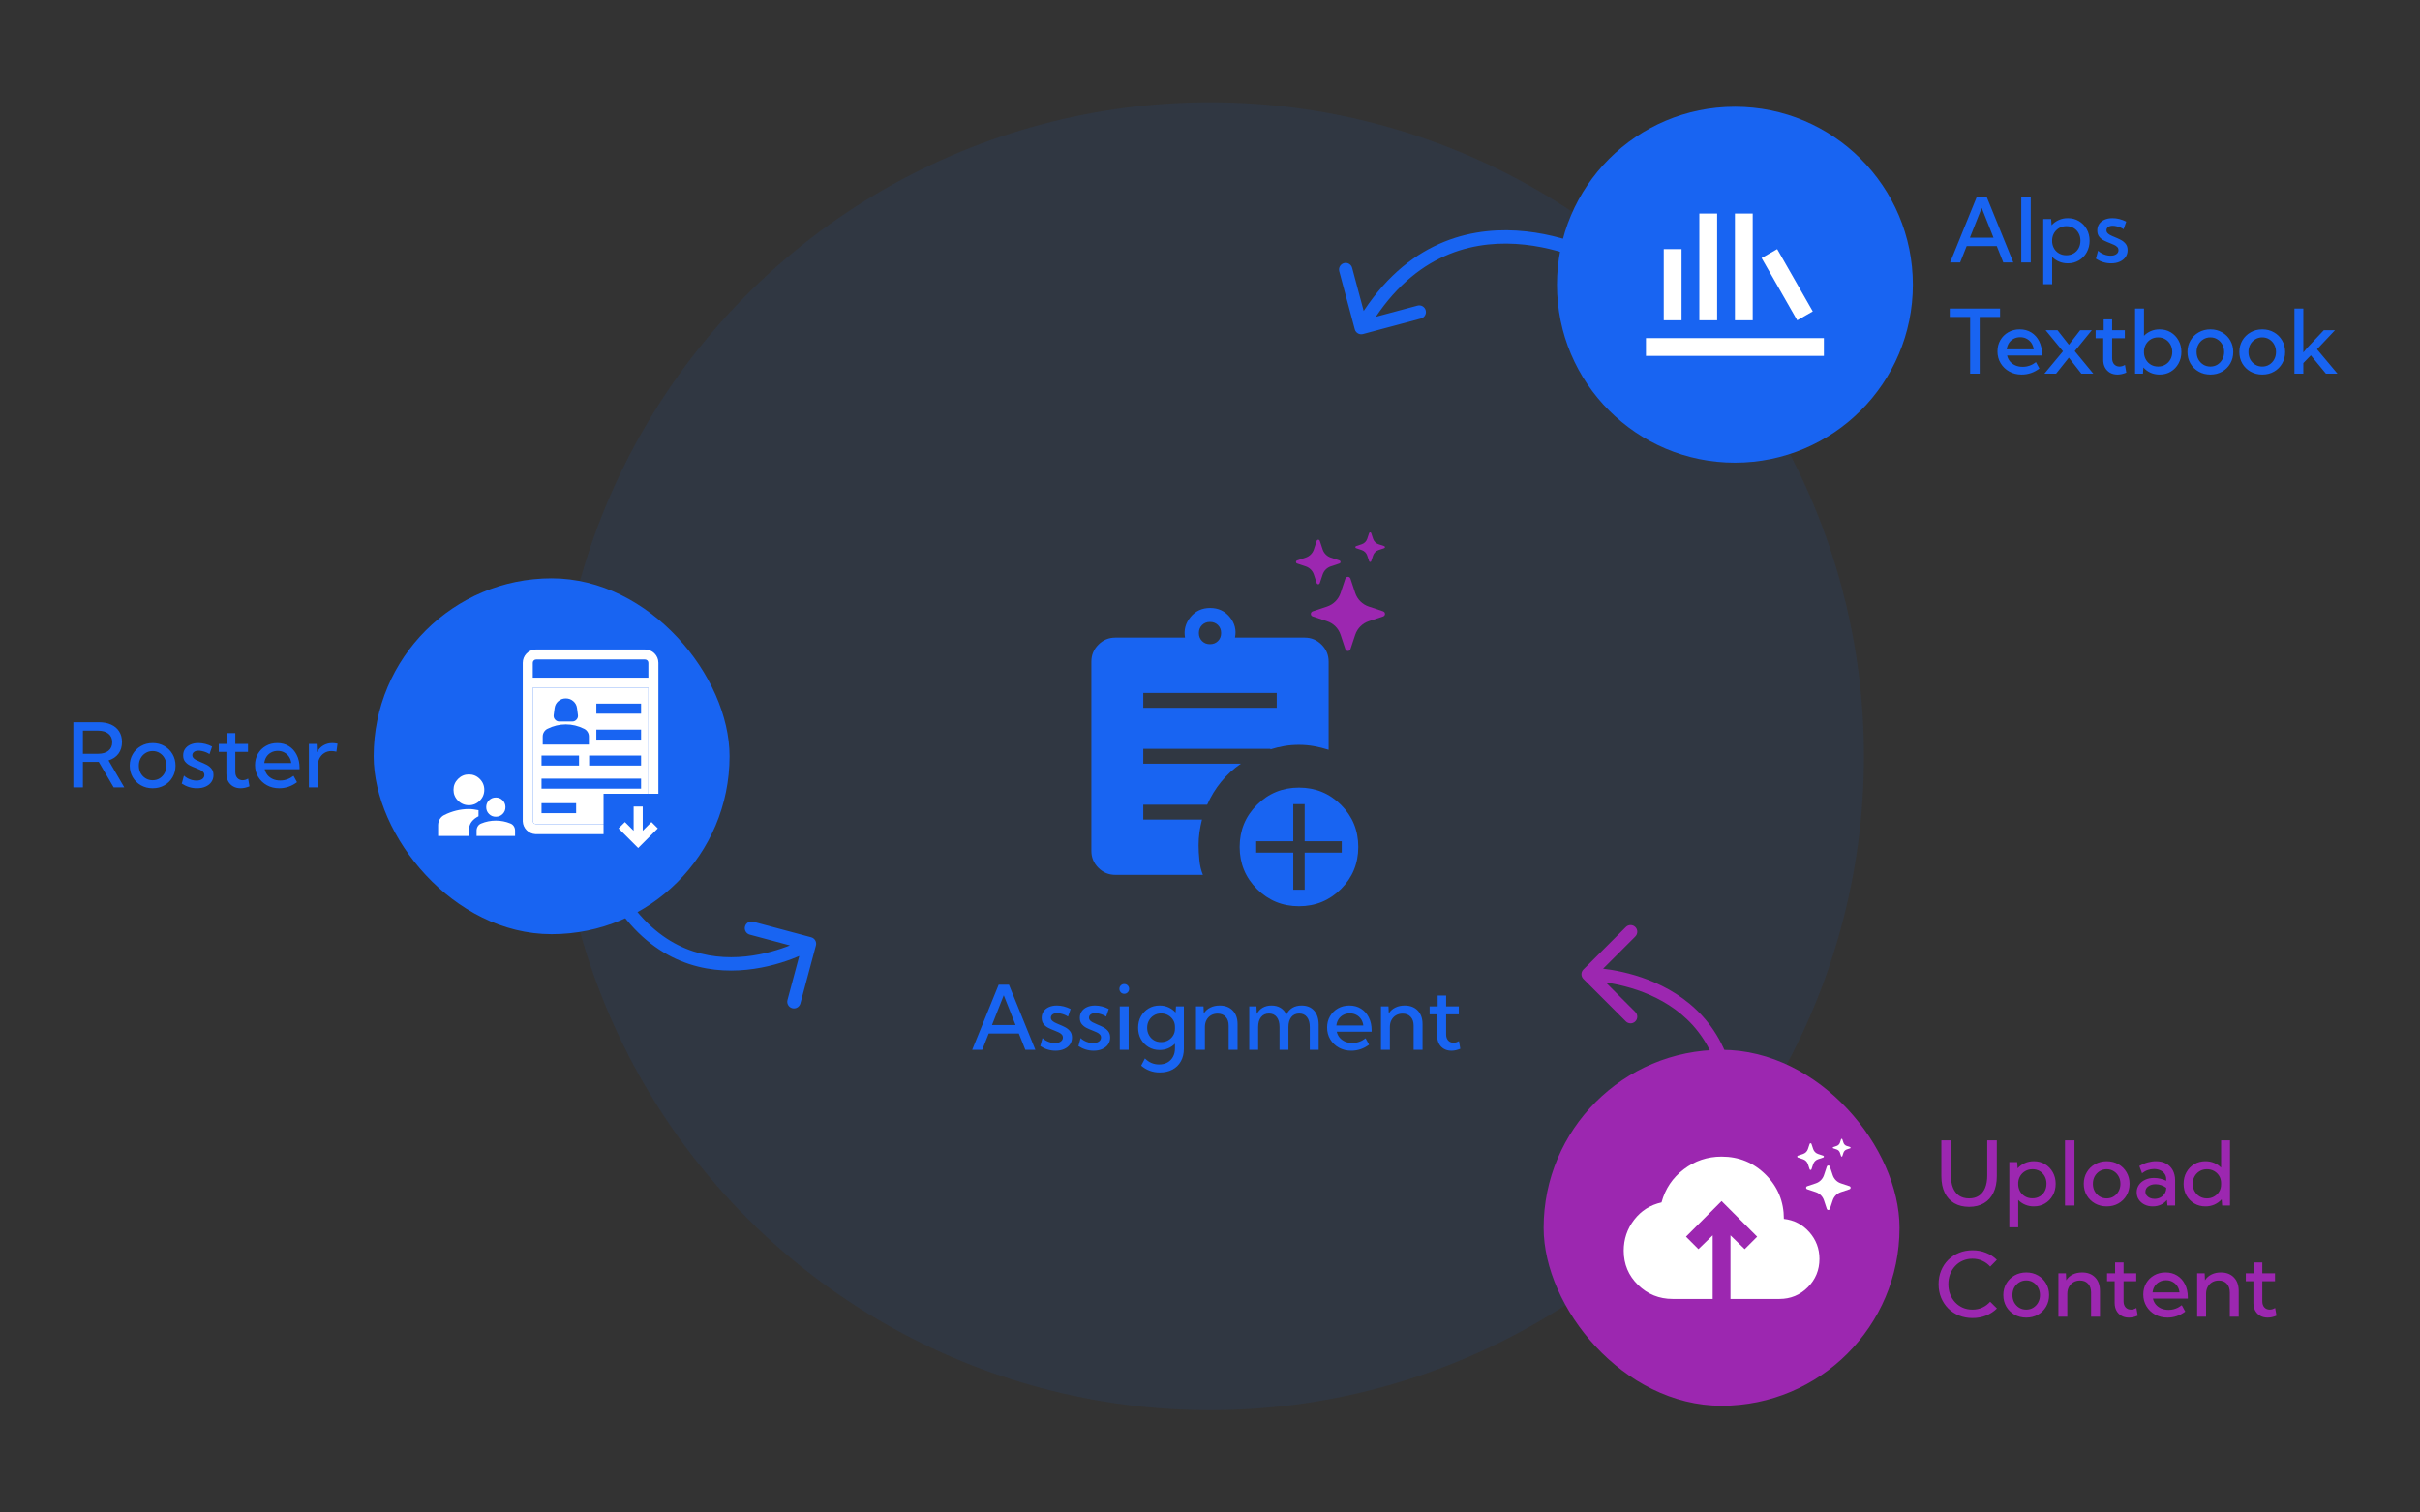 <svg width="544" height="340" viewBox="0 0 544 340" fill="none" xmlns="http://www.w3.org/2000/svg">
<rect x="0" y="0" width="544" height="340" fill="#333333" stroke="none"/>
<g clip-path="url(#clip0_1886_35014)">
<circle cx="272" cy="170" r="147" fill="#1865F2" fill-opacity="0.08"/>
<path d="M302.43 130.076C302.613 129.526 303.39 129.526 303.573 130.076L304.648 133.304C304.885 134.014 305.283 134.659 305.812 135.188C306.342 135.716 306.987 136.115 307.696 136.351L310.923 137.426C311.473 137.609 311.473 138.386 310.923 138.569L307.695 139.644C306.985 139.881 306.34 140.28 305.811 140.809C305.283 141.338 304.884 141.983 304.648 142.693L303.573 145.919C303.534 146.04 303.457 146.145 303.354 146.219C303.252 146.293 303.128 146.333 303.001 146.333C302.875 146.333 302.751 146.293 302.648 146.219C302.546 146.145 302.469 146.04 302.43 145.919L301.355 142.691C301.118 141.981 300.72 141.337 300.191 140.808C299.662 140.279 299.018 139.881 298.308 139.644L295.08 138.569C294.959 138.53 294.854 138.453 294.78 138.351C294.706 138.248 294.666 138.124 294.666 137.998C294.666 137.871 294.706 137.747 294.78 137.645C294.854 137.542 294.959 137.465 295.08 137.426L298.308 136.351C299.018 136.114 299.662 135.716 300.191 135.187C300.72 134.658 301.118 134.014 301.355 133.304L302.43 130.076ZM295.991 121.578C296.015 121.505 296.061 121.443 296.123 121.398C296.185 121.353 296.259 121.33 296.335 121.33C296.411 121.33 296.485 121.353 296.546 121.398C296.608 121.443 296.654 121.505 296.678 121.578L297.323 123.514C297.611 124.378 298.288 125.054 299.151 125.343L301.088 125.988C301.16 126.011 301.223 126.057 301.268 126.119C301.312 126.181 301.336 126.255 301.336 126.331C301.336 126.407 301.312 126.481 301.268 126.543C301.223 126.604 301.16 126.65 301.088 126.674L299.151 127.319C298.726 127.461 298.339 127.7 298.021 128.017C297.704 128.335 297.465 128.722 297.323 129.148L296.678 131.084C296.654 131.156 296.608 131.219 296.546 131.264C296.485 131.308 296.411 131.332 296.335 131.332C296.259 131.332 296.185 131.308 296.123 131.264C296.061 131.219 296.015 131.156 295.991 131.084L295.346 129.148C295.205 128.722 294.965 128.335 294.648 128.017C294.331 127.7 293.944 127.461 293.518 127.319L291.581 126.674C291.509 126.65 291.446 126.604 291.402 126.543C291.357 126.481 291.333 126.407 291.333 126.331C291.333 126.255 291.357 126.181 291.402 126.119C291.446 126.057 291.509 126.011 291.581 125.988L293.518 125.343C293.944 125.201 294.331 124.962 294.648 124.644C294.965 124.327 295.205 123.94 295.346 123.514L295.991 121.578ZM307.773 119.829C307.79 119.782 307.82 119.741 307.861 119.711C307.902 119.682 307.951 119.667 308.001 119.667C308.052 119.667 308.101 119.682 308.142 119.711C308.182 119.741 308.213 119.782 308.23 119.829L308.66 121.119C308.851 121.696 309.303 122.148 309.88 122.339L311.17 122.769C311.217 122.786 311.258 122.816 311.287 122.857C311.317 122.898 311.332 122.947 311.332 122.998C311.332 123.048 311.317 123.097 311.287 123.138C311.258 123.179 311.217 123.209 311.17 123.226L309.88 123.656C309.596 123.75 309.337 123.91 309.126 124.122C308.914 124.333 308.754 124.592 308.66 124.876L308.23 126.166C308.213 126.213 308.182 126.254 308.142 126.284C308.101 126.313 308.052 126.328 308.001 126.328C307.951 126.328 307.902 126.313 307.861 126.284C307.82 126.254 307.79 126.213 307.773 126.166L307.343 124.876C307.249 124.592 307.089 124.333 306.877 124.122C306.666 123.91 306.407 123.75 306.123 123.656L304.835 123.226C304.787 123.209 304.746 123.179 304.717 123.138C304.688 123.097 304.672 123.048 304.672 122.998C304.672 122.947 304.688 122.898 304.717 122.857C304.746 122.816 304.787 122.786 304.835 122.769L306.125 122.339C306.701 122.148 307.153 121.696 307.345 121.119L307.773 119.831V119.829Z" fill="#9C27B0"/>
<mask id="mask0_1886_35014" style="mask-type:alpha" maskUnits="userSpaceOnUse" x="232" y="130" width="80" height="80">
<rect x="232" y="130" width="80" height="80" fill="#D9D9D9"/>
</mask>
<g mask="url(#mask0_1886_35014)">
<path d="M272 144.808C272.722 144.808 273.32 144.571 273.792 144.099C274.264 143.627 274.5 143.03 274.5 142.308C274.5 141.585 274.264 140.988 273.792 140.516C273.32 140.044 272.722 139.808 272 139.808C271.278 139.808 270.681 140.044 270.208 140.516C269.736 140.988 269.5 141.585 269.5 142.308C269.5 143.03 269.736 143.627 270.208 144.099C270.681 144.571 271.278 144.808 272 144.808ZM292 203.718C288.286 203.718 285.136 202.424 282.548 199.837C279.961 197.249 278.667 194.098 278.667 190.385C278.667 186.671 279.961 183.52 282.548 180.933C285.136 178.345 288.286 177.052 292 177.052C295.714 177.052 298.865 178.345 301.452 180.933C304.04 183.52 305.333 186.671 305.333 190.385C305.333 194.098 304.04 197.249 301.452 199.837C298.865 202.424 295.714 203.718 292 203.718ZM290.718 200H293.282V191.667H301.615V189.103H293.282V180.769H290.718V189.103H282.385V191.667H290.718V200ZM257 159.103H287V155.769H257V159.103ZM270.404 196.667H250.718C249.237 196.667 247.97 196.139 246.915 195.085C245.861 194.031 245.333 192.763 245.333 191.282V148.718C245.333 147.237 245.861 145.969 246.915 144.915C247.97 143.861 249.237 143.333 250.718 143.333H266.385C266.081 141.632 266.488 140.096 267.606 138.724C268.723 137.353 270.198 136.667 272.032 136.667C273.865 136.667 275.341 137.353 276.458 138.724C277.576 140.096 277.962 141.632 277.615 143.333H293.282C294.763 143.333 296.031 143.861 297.085 144.915C298.14 145.969 298.667 147.237 298.667 148.718V168.552C297.568 168.201 296.467 167.928 295.363 167.731C294.258 167.534 293.137 167.436 292 167.436C290.876 167.436 289.783 167.524 288.721 167.702C287.659 167.879 286.616 168.131 285.59 168.455V168.333H257V171.667H278.955C277.271 172.825 275.792 174.184 274.516 175.743C273.24 177.303 272.19 179.021 271.365 180.898H257V184.231H270.198C269.96 185.171 269.773 186.118 269.638 187.073C269.503 188.029 269.436 189.004 269.436 190C269.436 191.021 269.496 192.142 269.615 193.363C269.735 194.583 269.998 195.684 270.404 196.667Z" fill="#1864F2"/>
</g>
<path d="M220.795 236H218.539L224.496 221.352H226.801L232.748 236H230.492L229.027 232.318H222.26L220.795 236ZM222.992 230.424H228.295L225.639 223.734L222.992 230.424ZM233.852 235.15L234.34 233.354C234.561 233.575 234.825 233.77 235.131 233.939C235.443 234.109 235.772 234.242 236.117 234.34C236.469 234.431 236.814 234.477 237.152 234.477C237.686 234.477 238.116 234.363 238.441 234.135C238.767 233.907 238.93 233.604 238.93 233.227C238.93 232.947 238.839 232.715 238.656 232.533C238.48 232.344 238.243 232.182 237.943 232.045C237.65 231.908 237.335 231.775 236.996 231.645C236.56 231.482 236.124 231.293 235.688 231.078C235.258 230.863 234.896 230.577 234.604 230.219C234.311 229.861 234.164 229.389 234.164 228.803C234.164 228.243 234.307 227.758 234.594 227.348C234.88 226.931 235.281 226.609 235.795 226.381C236.309 226.153 236.902 226.039 237.572 226.039C238.614 226.039 239.646 226.299 240.668 226.82L240.082 228.529C239.874 228.38 239.626 228.246 239.34 228.129C239.053 228.012 238.76 227.921 238.461 227.855C238.161 227.784 237.885 227.748 237.631 227.748C237.208 227.748 236.866 227.842 236.605 228.031C236.352 228.22 236.225 228.474 236.225 228.793C236.225 228.988 236.286 229.167 236.41 229.33C236.534 229.486 236.729 229.643 236.996 229.799C237.27 229.949 237.637 230.118 238.1 230.307C238.542 230.482 238.985 230.684 239.428 230.912C239.87 231.14 240.238 231.436 240.531 231.801C240.831 232.165 240.98 232.644 240.98 233.236C240.98 233.822 240.824 234.34 240.512 234.789C240.199 235.232 239.763 235.577 239.203 235.824C238.65 236.072 238.005 236.195 237.27 236.195C236.052 236.195 234.913 235.847 233.852 235.15ZM242.426 235.15L242.914 233.354C243.135 233.575 243.399 233.77 243.705 233.939C244.018 234.109 244.346 234.242 244.691 234.34C245.043 234.431 245.388 234.477 245.727 234.477C246.26 234.477 246.69 234.363 247.016 234.135C247.341 233.907 247.504 233.604 247.504 233.227C247.504 232.947 247.413 232.715 247.23 232.533C247.055 232.344 246.817 232.182 246.518 232.045C246.225 231.908 245.909 231.775 245.57 231.645C245.134 231.482 244.698 231.293 244.262 231.078C243.832 230.863 243.471 230.577 243.178 230.219C242.885 229.861 242.738 229.389 242.738 228.803C242.738 228.243 242.882 227.758 243.168 227.348C243.454 226.931 243.855 226.609 244.369 226.381C244.883 226.153 245.476 226.039 246.146 226.039C247.188 226.039 248.22 226.299 249.242 226.82L248.656 228.529C248.448 228.38 248.201 228.246 247.914 228.129C247.628 228.012 247.335 227.921 247.035 227.855C246.736 227.784 246.459 227.748 246.205 227.748C245.782 227.748 245.44 227.842 245.18 228.031C244.926 228.22 244.799 228.474 244.799 228.793C244.799 228.988 244.861 229.167 244.984 229.33C245.108 229.486 245.303 229.643 245.57 229.799C245.844 229.949 246.212 230.118 246.674 230.307C247.117 230.482 247.559 230.684 248.002 230.912C248.445 231.14 248.812 231.436 249.105 231.801C249.405 232.165 249.555 232.644 249.555 233.236C249.555 233.822 249.398 234.34 249.086 234.789C248.773 235.232 248.337 235.577 247.777 235.824C247.224 236.072 246.579 236.195 245.844 236.195C244.626 236.195 243.487 235.847 242.426 235.15ZM252.719 223.402C252.413 223.402 252.156 223.295 251.947 223.08C251.739 222.865 251.635 222.605 251.635 222.299C251.635 221.993 251.739 221.736 251.947 221.527C252.156 221.312 252.413 221.205 252.719 221.205C253.031 221.205 253.292 221.312 253.5 221.527C253.715 221.736 253.822 221.993 253.822 222.299C253.822 222.605 253.715 222.865 253.5 223.08C253.292 223.295 253.031 223.402 252.719 223.402ZM253.715 236H251.713V226.234H253.715V236ZM260.668 236.039C259.75 236.039 258.926 235.821 258.197 235.385C257.468 234.949 256.892 234.353 256.469 233.598C256.052 232.842 255.844 231.99 255.844 231.039C255.844 230.082 256.052 229.229 256.469 228.48C256.892 227.725 257.468 227.13 258.197 226.693C258.926 226.257 259.753 226.039 260.678 226.039C261.407 226.039 262.077 226.179 262.689 226.459C263.308 226.739 263.832 227.123 264.262 227.611L264.359 226.234H266.127V235.736C266.127 236.83 265.902 237.774 265.453 238.568C265.01 239.369 264.382 239.988 263.568 240.424C262.755 240.86 261.791 241.078 260.678 241.078C259.109 241.078 257.725 240.567 256.527 239.545L257.377 237.924C258.256 238.829 259.317 239.281 260.561 239.281C261.283 239.281 261.908 239.132 262.436 238.832C262.969 238.533 263.383 238.113 263.676 237.572C263.975 237.038 264.125 236.407 264.125 235.678V234.613C263.695 235.056 263.184 235.404 262.592 235.658C261.999 235.912 261.358 236.039 260.668 236.039ZM261 234.262C261.573 234.262 262.094 234.132 262.562 233.871C263.038 233.611 263.415 233.256 263.695 232.807C263.982 232.351 264.125 231.833 264.125 231.254V230.814C264.125 230.235 263.982 229.721 263.695 229.271C263.415 228.822 263.038 228.467 262.562 228.207C262.094 227.947 261.573 227.816 261 227.816C260.401 227.816 259.867 227.96 259.398 228.246C258.93 228.526 258.559 228.91 258.285 229.398C258.012 229.88 257.875 230.427 257.875 231.039C257.875 231.651 258.012 232.201 258.285 232.689C258.559 233.178 258.93 233.562 259.398 233.842C259.867 234.122 260.401 234.262 261 234.262ZM278.197 236H276.195V230.551C276.195 229.717 275.971 229.06 275.521 228.578C275.079 228.096 274.473 227.855 273.705 227.855C273.158 227.855 272.67 227.979 272.24 228.227C271.811 228.474 271.472 228.826 271.225 229.281C270.977 229.73 270.854 230.255 270.854 230.854V236H268.852V226.234H270.541L270.609 227.807C270.967 227.234 271.456 226.798 272.074 226.498C272.693 226.192 273.393 226.039 274.174 226.039C275.411 226.039 276.391 226.413 277.113 227.162C277.836 227.911 278.197 228.926 278.197 230.209V236ZM296.43 236H294.428V230.893C294.428 229.923 294.219 229.171 293.803 228.637C293.393 228.103 292.813 227.836 292.064 227.836C291.303 227.836 290.707 228.106 290.277 228.646C289.848 229.187 289.633 229.936 289.633 230.893V236H287.631V230.893C287.631 229.923 287.423 229.171 287.006 228.637C286.589 228.103 286.007 227.836 285.258 227.836C284.496 227.836 283.9 228.106 283.471 228.646C283.041 229.187 282.826 229.936 282.826 230.893V236H280.824V226.234H282.445L282.523 227.934C282.849 227.315 283.288 226.846 283.842 226.527C284.402 226.202 285.059 226.039 285.814 226.039C286.615 226.039 287.302 226.215 287.875 226.566C288.448 226.918 288.881 227.423 289.174 228.08C289.499 227.41 289.949 226.902 290.521 226.557C291.101 226.212 291.788 226.039 292.582 226.039C293.793 226.039 294.737 226.423 295.414 227.191C296.091 227.96 296.43 229.031 296.43 230.404V236ZM307.758 234.838C306.547 235.743 305.215 236.195 303.764 236.195C302.729 236.195 301.801 235.967 300.98 235.512C300.16 235.056 299.512 234.434 299.037 233.646C298.562 232.859 298.324 231.97 298.324 230.98C298.324 230.036 298.542 229.193 298.979 228.451C299.415 227.702 300.01 227.113 300.766 226.684C301.521 226.254 302.377 226.039 303.334 226.039C304.324 226.039 305.193 226.273 305.941 226.742C306.697 227.211 307.283 227.865 307.699 228.705C308.122 229.538 308.334 230.505 308.334 231.605V231.918H300.492C300.609 232.426 300.827 232.872 301.146 233.256C301.472 233.633 301.876 233.93 302.357 234.145C302.846 234.353 303.393 234.457 303.998 234.457C305.079 234.457 306.072 234.105 306.977 233.402L307.758 234.838ZM300.404 230.531H306.469C306.404 229.984 306.234 229.509 305.961 229.105C305.688 228.695 305.333 228.376 304.896 228.148C304.467 227.914 303.982 227.797 303.441 227.797C302.895 227.797 302.403 227.914 301.967 228.148C301.531 228.376 301.176 228.695 300.902 229.105C300.635 229.516 300.469 229.991 300.404 230.531ZM319.779 236H317.777V230.551C317.777 229.717 317.553 229.06 317.104 228.578C316.661 228.096 316.055 227.855 315.287 227.855C314.74 227.855 314.252 227.979 313.822 228.227C313.393 228.474 313.054 228.826 312.807 229.281C312.559 229.73 312.436 230.255 312.436 230.854V236H310.434V226.234H312.123L312.191 227.807C312.549 227.234 313.038 226.798 313.656 226.498C314.275 226.192 314.975 226.039 315.756 226.039C316.993 226.039 317.973 226.413 318.695 227.162C319.418 227.911 319.779 228.926 319.779 230.209V236ZM328.266 235.756C327.582 236.049 326.921 236.195 326.283 236.195C325.645 236.195 325.085 236.059 324.604 235.785C324.128 235.512 323.754 235.128 323.48 234.633C323.214 234.132 323.08 233.555 323.08 232.904V228.021H321.371V226.234H323.178V223.793H325.082V226.234H327.934V228.021H325.082V232.533C325.082 233.106 325.235 233.562 325.541 233.9C325.854 234.232 326.254 234.398 326.742 234.398C327.152 234.398 327.559 234.275 327.963 234.027L328.266 235.756Z" fill="#1864F2"/>
<path d="M183.412 212.534C183.626 211.734 183.151 210.911 182.351 210.697L169.311 207.203C168.511 206.988 167.688 207.463 167.474 208.264C167.26 209.064 167.734 209.886 168.535 210.101L180.126 213.206L177.02 224.798C176.805 225.598 177.28 226.42 178.081 226.635C178.881 226.849 179.703 226.374 179.918 225.574L183.412 212.534ZM138 200L136.701 200.75C140.892 208.01 145.876 212.507 151.05 215.112C156.215 217.712 161.475 218.377 166.156 218.125C170.83 217.874 174.955 216.708 177.901 215.612C179.378 215.063 180.568 214.528 181.394 214.128C181.808 213.928 182.13 213.761 182.353 213.642C182.465 213.583 182.551 213.536 182.611 213.502C182.642 213.485 182.665 213.472 182.682 213.462C182.691 213.458 182.697 213.454 182.703 213.451C182.705 213.449 182.707 213.448 182.709 213.447C182.71 213.447 182.711 213.446 182.711 213.446C182.712 213.445 182.713 213.445 181.963 212.146C181.213 210.847 181.213 210.846 181.214 210.846C181.214 210.846 181.214 210.846 181.214 210.846C181.214 210.846 181.214 210.846 181.213 210.847C181.211 210.848 181.208 210.849 181.203 210.852C181.193 210.858 181.177 210.867 181.154 210.88C181.109 210.905 181.038 210.944 180.942 210.995C180.751 211.097 180.463 211.246 180.086 211.428C179.333 211.793 178.231 212.289 176.856 212.8C174.099 213.825 170.28 214.899 165.995 215.13C161.716 215.36 157 214.748 152.399 212.432C147.807 210.12 143.233 206.063 139.299 199.25L138 200Z" fill="#1864F2"/>
<path d="M306.388 75.09C305.588 75.304 304.765 74.829 304.551 74.029L301.057 60.989C300.843 60.189 301.317 59.367 302.118 59.152C302.918 58.938 303.74 59.413 303.955 60.213L307.061 71.804L318.652 68.698C319.452 68.484 320.274 68.959 320.489 69.759C320.703 70.559 320.228 71.381 319.428 71.596L306.388 75.09ZM306 73.641L304.701 72.891C309.832 64.004 315.956 58.536 322.31 55.395C328.654 52.258 335.132 51.486 340.91 51.833C346.683 52.179 351.789 53.643 355.442 55.012C357.272 55.697 358.747 56.362 359.769 56.859C360.28 57.108 360.679 57.314 360.953 57.461C361.091 57.534 361.197 57.592 361.27 57.633C361.307 57.653 361.335 57.669 361.355 57.681C361.366 57.686 361.374 57.691 361.38 57.694C361.383 57.696 361.385 57.697 361.387 57.699C361.388 57.699 361.389 57.7 361.389 57.7C361.39 57.7 361.391 57.701 360.641 59C359.891 60.299 359.891 60.299 359.892 60.3C359.892 60.3 359.892 60.3 359.892 60.3C359.892 60.3 359.891 60.299 359.89 60.298C359.887 60.297 359.883 60.294 359.876 60.291C359.863 60.283 359.841 60.271 359.812 60.255C359.753 60.222 359.662 60.172 359.541 60.107C359.298 59.977 358.933 59.788 358.458 59.557C357.508 59.096 356.12 58.469 354.39 57.821C350.923 56.522 346.119 55.151 340.731 54.827C335.349 54.504 329.416 55.228 323.64 58.084C317.874 60.935 312.168 65.958 307.299 74.391L306 73.641Z" fill="#1864F2"/>
<rect x="84" y="130" width="80" height="80" rx="40" fill="#1864F2"/>
<path fill-rule="evenodd" clip-rule="evenodd" d="M132.433 187.514H120.513L120.359 187.51C118.825 187.432 117.595 186.202 117.518 184.668L117.513 184.514V149C117.513 147.395 118.774 146.084 120.359 146.004L120.513 146H145C146.657 146 148 147.343 148 149V184.514L147.996 184.668C147.918 186.202 146.688 187.432 145.154 187.51L145 187.514H136.649H132.433ZM120.513 185.264H132.433H136.649H145C145.414 185.264 145.75 184.928 145.75 184.514V154.584H119.763V184.514C119.764 184.928 120.099 185.264 120.513 185.264ZM145.75 149C145.75 148.586 145.414 148.25 145 148.25H120.513C120.099 148.25 119.763 148.586 119.763 149V152.334H145.75V149Z" fill="white"/>
<path fill-rule="evenodd" clip-rule="evenodd" d="M132.433 185.264H120.513C120.099 185.264 119.764 184.928 119.763 184.514V154.584H145.75V184.514C145.75 184.928 145.414 185.264 145 185.264H136.649H132.433ZM129.513 180.551V182.801H121.73V180.551H129.513ZM144.108 175.037V177.287H121.73V175.037H144.108ZM130.162 169.848V172.098H121.73V169.848H130.162ZM144.108 169.848V172.098H132.433V169.848H144.108ZM144.108 164.01V166.26H134.054V164.01H144.108ZM144.108 158.172V160.422H134.054V158.172H144.108ZM124.773 161.751C125.032 162.043 125.357 162.189 125.746 162.189H128.632C129.022 162.189 129.346 162.043 129.605 161.751C129.865 161.459 129.968 161.119 129.914 160.73L129.703 159.141C129.616 158.524 129.335 158.014 128.859 157.608C128.384 157.203 127.827 157 127.189 157C126.551 157 125.995 157.203 125.519 157.608C125.043 158.014 124.762 158.524 124.676 159.141L124.465 160.73C124.411 161.119 124.514 161.459 124.773 161.751ZM122 165.562V167.378H132.378V165.562C132.378 165.195 132.284 164.857 132.095 164.549C131.905 164.241 131.654 164.005 131.341 163.843C130.67 163.508 129.989 163.257 129.297 163.089C128.605 162.922 127.903 162.838 127.189 162.838C126.476 162.838 125.773 162.922 125.081 163.089C124.389 163.257 123.708 163.508 123.038 163.843C122.724 164.005 122.473 164.241 122.284 164.549C122.095 164.857 122 165.195 122 165.562Z" fill="white"/>
<rect width="15.568" height="15.568" transform="translate(135.676 178.432)" fill="#1864F2"/>
<mask id="mask1_1886_35014" style="mask-type:alpha" maskUnits="userSpaceOnUse" x="135" y="178" width="17" height="16">
<path d="M135.676 178.432H151.243V194H135.676V178.432Z" fill="#D9D9D9"/>
</mask>
<g mask="url(#mask1_1886_35014)">
<path d="M143.46 190.627L139.049 186.216L140.476 184.789L142.438 186.751V181.303H144.481V186.751L146.443 184.789L147.87 186.216L143.46 190.627Z" fill="white"/>
</g>
<mask id="mask2_1886_35014" style="mask-type:alpha" maskUnits="userSpaceOnUse" x="96" y="170" width="22" height="22">
<rect x="96.757" y="170.628" width="20.757" height="20.757" fill="#D9D9D9"/>
</mask>
<g mask="url(#mask2_1886_35014)">
<path d="M98.487 187.926V185.504C98.487 185.014 98.609 184.564 98.854 184.153C99.099 183.742 99.438 183.428 99.87 183.212C100.735 182.78 101.632 182.448 102.562 182.218C103.492 181.987 104.44 181.872 105.405 181.872C105.766 181.872 106.126 181.897 106.487 181.947C106.847 181.998 107.207 182.059 107.568 182.131V183.493C106.919 183.81 106.396 184.228 106 184.747C105.604 185.266 105.405 185.944 105.405 186.78V187.926H98.487ZM107.135 187.926V186.715C107.135 186.369 107.225 186.048 107.405 185.753C107.586 185.457 107.841 185.245 108.173 185.115C108.692 184.899 109.229 184.736 109.784 184.628C110.339 184.52 110.897 184.466 111.459 184.466C112.022 184.466 112.58 184.52 113.135 184.628C113.69 184.736 114.227 184.899 114.746 185.115C115.077 185.245 115.333 185.457 115.514 185.753C115.694 186.048 115.784 186.369 115.784 186.715V187.926H107.135ZM111.459 183.601C110.854 183.601 110.342 183.392 109.924 182.974C109.506 182.556 109.297 182.045 109.297 181.439C109.297 180.834 109.506 180.322 109.924 179.904C110.342 179.486 110.854 179.277 111.459 179.277C112.065 179.277 112.577 179.486 112.995 179.904C113.413 180.322 113.622 180.834 113.622 181.439C113.622 182.045 113.413 182.556 112.995 182.974C112.577 183.392 112.065 183.601 111.459 183.601ZM105.405 181.007C104.454 181.007 103.64 180.668 102.962 179.991C102.285 179.313 101.946 178.499 101.946 177.547C101.946 176.596 102.285 175.782 102.962 175.104C103.64 174.427 104.454 174.088 105.405 174.088C106.357 174.088 107.171 174.427 107.849 175.104C108.526 175.782 108.865 176.596 108.865 177.547C108.865 178.499 108.526 179.313 107.849 179.991C107.171 180.668 106.357 181.007 105.405 181.007Z" fill="white"/>
</g>
<path d="M350 64C350 41.909 367.909 24 390 24C412.091 24 430 41.909 430 64C430 86.091 412.091 104 390 104C367.909 104 350 86.091 350 64Z" fill="#1864F2"/>
<mask id="mask3_1886_35014" style="mask-type:alpha" maskUnits="userSpaceOnUse" x="366" y="40" width="48" height="48">
<rect x="366" y="40" width="48" height="48" fill="#D9D9D9"/>
</mask>
<g mask="url(#mask3_1886_35014)">
<path d="M370 80V76H410V80H370ZM374 72V56H378V72H374ZM382 72V48H386V72H382ZM390 72V48H394V72H390ZM404 72L396 58L399.5 56L407.5 70L404 72Z" fill="white"/>
</g>
<path d="M27.943 177H25.551L22.201 171.268H18.637V177H16.488V162.352H22.172C23.266 162.352 24.203 162.531 24.984 162.889C25.766 163.247 26.368 163.758 26.791 164.422C27.214 165.086 27.426 165.88 27.426 166.805C27.426 167.84 27.162 168.712 26.635 169.422C26.107 170.132 25.362 170.636 24.398 170.936L27.943 177ZM18.637 169.451H22.025C23.028 169.451 23.812 169.223 24.379 168.768C24.945 168.305 25.229 167.664 25.229 166.844C25.229 166.03 24.945 165.395 24.379 164.939C23.819 164.477 23.035 164.246 22.025 164.246H18.637V169.451ZM34.32 177.195C33.344 177.195 32.465 176.974 31.684 176.531C30.902 176.089 30.287 175.486 29.838 174.725C29.389 173.956 29.164 173.087 29.164 172.117C29.164 171.154 29.389 170.291 29.838 169.529C30.287 168.761 30.902 168.156 31.684 167.713C32.465 167.264 33.344 167.039 34.32 167.039C35.303 167.039 36.182 167.264 36.957 167.713C37.732 168.156 38.34 168.761 38.783 169.529C39.232 170.291 39.457 171.154 39.457 172.117C39.457 173.087 39.232 173.956 38.783 174.725C38.34 175.486 37.732 176.089 36.957 176.531C36.182 176.974 35.303 177.195 34.32 177.195ZM34.31 175.398C34.903 175.398 35.43 175.255 35.893 174.969C36.361 174.676 36.729 174.285 36.996 173.797C37.27 173.302 37.406 172.742 37.406 172.117C37.406 171.492 37.27 170.936 36.996 170.447C36.729 169.952 36.361 169.562 35.893 169.275C35.43 168.982 34.903 168.836 34.31 168.836C33.725 168.836 33.197 168.982 32.728 169.275C32.26 169.562 31.889 169.952 31.615 170.447C31.348 170.936 31.215 171.492 31.215 172.117C31.215 172.742 31.348 173.302 31.615 173.797C31.889 174.285 32.26 174.676 32.728 174.969C33.197 175.255 33.725 175.398 34.31 175.398ZM40.863 176.15L41.352 174.354C41.573 174.575 41.837 174.77 42.143 174.939C42.455 175.109 42.784 175.242 43.129 175.34C43.48 175.431 43.825 175.477 44.164 175.477C44.698 175.477 45.128 175.363 45.453 175.135C45.779 174.907 45.941 174.604 45.941 174.227C45.941 173.947 45.85 173.715 45.668 173.533C45.492 173.344 45.255 173.182 44.955 173.045C44.662 172.908 44.346 172.775 44.008 172.645C43.572 172.482 43.135 172.293 42.699 172.078C42.27 171.863 41.908 171.577 41.615 171.219C41.322 170.861 41.176 170.389 41.176 169.803C41.176 169.243 41.319 168.758 41.605 168.348C41.892 167.931 42.292 167.609 42.807 167.381C43.321 167.153 43.913 167.039 44.584 167.039C45.626 167.039 46.658 167.299 47.68 167.82L47.094 169.529C46.885 169.38 46.638 169.246 46.352 169.129C46.065 169.012 45.772 168.921 45.473 168.855C45.173 168.784 44.897 168.748 44.643 168.748C44.219 168.748 43.878 168.842 43.617 169.031C43.363 169.22 43.236 169.474 43.236 169.793C43.236 169.988 43.298 170.167 43.422 170.33C43.546 170.486 43.741 170.643 44.008 170.799C44.281 170.949 44.649 171.118 45.111 171.307C45.554 171.482 45.997 171.684 46.44 171.912C46.882 172.14 47.25 172.436 47.543 172.801C47.842 173.165 47.992 173.644 47.992 174.236C47.992 174.822 47.836 175.34 47.523 175.789C47.211 176.232 46.775 176.577 46.215 176.824C45.661 177.072 45.017 177.195 44.281 177.195C43.064 177.195 41.925 176.847 40.863 176.15ZM56.078 176.756C55.395 177.049 54.734 177.195 54.096 177.195C53.458 177.195 52.898 177.059 52.416 176.785C51.941 176.512 51.566 176.128 51.293 175.633C51.026 175.132 50.893 174.555 50.893 173.904V169.021H49.184V167.234H50.99V164.793H52.895V167.234H55.746V169.021H52.895V173.533C52.895 174.106 53.047 174.562 53.353 174.9C53.666 175.232 54.066 175.398 54.555 175.398C54.965 175.398 55.372 175.275 55.775 175.027L56.078 176.756ZM66.762 175.838C65.551 176.743 64.219 177.195 62.768 177.195C61.732 177.195 60.805 176.967 59.984 176.512C59.164 176.056 58.516 175.434 58.041 174.646C57.566 173.859 57.328 172.97 57.328 171.98C57.328 171.036 57.546 170.193 57.982 169.451C58.419 168.702 59.014 168.113 59.77 167.684C60.525 167.254 61.381 167.039 62.338 167.039C63.328 167.039 64.197 167.273 64.945 167.742C65.701 168.211 66.287 168.865 66.703 169.705C67.126 170.538 67.338 171.505 67.338 172.605V172.918H59.496C59.613 173.426 59.831 173.872 60.15 174.256C60.476 174.633 60.88 174.93 61.361 175.145C61.85 175.353 62.397 175.457 63.002 175.457C64.083 175.457 65.076 175.105 65.981 174.402L66.762 175.838ZM59.408 171.531H65.473C65.408 170.984 65.238 170.509 64.965 170.105C64.691 169.695 64.337 169.376 63.9 169.148C63.471 168.914 62.986 168.797 62.445 168.797C61.898 168.797 61.407 168.914 60.971 169.148C60.535 169.376 60.18 169.695 59.906 170.105C59.639 170.516 59.473 170.991 59.408 171.531ZM71.439 177H69.438V167.234H71.186L71.264 169.09C71.602 168.445 72.068 167.944 72.66 167.586C73.259 167.221 73.946 167.039 74.721 167.039C74.909 167.039 75.098 167.052 75.287 167.078C75.482 167.098 75.678 167.13 75.873 167.176L75.619 168.982C75.242 168.885 74.87 168.836 74.506 168.836C73.9 168.836 73.367 168.982 72.904 169.275C72.442 169.562 72.081 169.959 71.82 170.467C71.566 170.975 71.439 171.561 71.439 172.225V177Z" fill="#1864F2"/>
<path d="M440.627 59H438.371L444.328 44.352H446.633L452.58 59H450.324L448.859 55.318H442.092L440.627 59ZM442.824 53.424H448.127L445.471 46.734L442.824 53.424ZM456.496 59H454.367V44.352H456.496V59ZM461.311 63.883H459.309V49.234H461.076L461.184 50.631C461.626 50.136 462.157 49.749 462.775 49.469C463.4 49.182 464.084 49.039 464.826 49.039C465.764 49.039 466.6 49.26 467.336 49.703C468.078 50.146 468.661 50.751 469.084 51.52C469.514 52.281 469.729 53.147 469.729 54.117C469.729 55.081 469.514 55.947 469.084 56.715C468.661 57.483 468.078 58.089 467.336 58.531C466.6 58.974 465.764 59.195 464.826 59.195C464.123 59.195 463.472 59.068 462.873 58.815C462.274 58.56 461.753 58.206 461.311 57.75V63.883ZM464.504 57.379C465.122 57.379 465.669 57.239 466.145 56.959C466.62 56.679 466.991 56.295 467.258 55.807C467.531 55.312 467.668 54.745 467.668 54.107C467.668 53.469 467.531 52.906 467.258 52.418C466.991 51.923 466.62 51.536 466.145 51.256C465.669 50.976 465.126 50.836 464.514 50.836C463.934 50.836 463.41 50.966 462.941 51.227C462.479 51.48 462.102 51.832 461.809 52.281C461.522 52.73 461.356 53.242 461.311 53.815V54.42C461.356 54.993 461.519 55.504 461.799 55.953C462.085 56.396 462.46 56.744 462.922 56.998C463.391 57.252 463.918 57.379 464.504 57.379ZM471.145 58.15L471.633 56.353C471.854 56.575 472.118 56.77 472.424 56.94C472.736 57.109 473.065 57.242 473.41 57.34C473.762 57.431 474.107 57.477 474.445 57.477C474.979 57.477 475.409 57.363 475.734 57.135C476.06 56.907 476.223 56.604 476.223 56.227C476.223 55.947 476.132 55.715 475.949 55.533C475.773 55.344 475.536 55.182 475.236 55.045C474.943 54.908 474.628 54.775 474.289 54.645C473.853 54.482 473.417 54.293 472.98 54.078C472.551 53.863 472.189 53.577 471.896 53.219C471.604 52.861 471.457 52.389 471.457 51.803C471.457 51.243 471.6 50.758 471.887 50.348C472.173 49.931 472.574 49.609 473.088 49.381C473.602 49.153 474.195 49.039 474.865 49.039C475.907 49.039 476.939 49.3 477.961 49.82L477.375 51.529C477.167 51.38 476.919 51.246 476.633 51.129C476.346 51.012 476.053 50.921 475.754 50.855C475.454 50.784 475.178 50.748 474.924 50.748C474.501 50.748 474.159 50.842 473.898 51.031C473.645 51.22 473.518 51.474 473.518 51.793C473.518 51.988 473.579 52.167 473.703 52.33C473.827 52.486 474.022 52.643 474.289 52.799C474.562 52.949 474.93 53.118 475.393 53.307C475.835 53.482 476.278 53.684 476.721 53.912C477.163 54.14 477.531 54.436 477.824 54.801C478.124 55.165 478.273 55.644 478.273 56.236C478.273 56.822 478.117 57.34 477.805 57.789C477.492 58.232 477.056 58.577 476.496 58.824C475.943 59.072 475.298 59.195 474.562 59.195C473.345 59.195 472.206 58.847 471.145 58.15ZM445.021 84H442.873V71.246H438.293V69.352H449.602V71.246H445.021V84ZM458.449 82.838C457.238 83.743 455.907 84.195 454.455 84.195C453.42 84.195 452.492 83.967 451.672 83.512C450.852 83.056 450.204 82.434 449.729 81.647C449.253 80.859 449.016 79.97 449.016 78.981C449.016 78.037 449.234 77.193 449.67 76.451C450.106 75.703 450.702 75.113 451.457 74.684C452.212 74.254 453.068 74.039 454.025 74.039C455.015 74.039 455.884 74.273 456.633 74.742C457.388 75.211 457.974 75.865 458.391 76.705C458.814 77.538 459.025 78.505 459.025 79.606V79.918H451.184C451.301 80.426 451.519 80.872 451.838 81.256C452.163 81.633 452.567 81.93 453.049 82.144C453.537 82.353 454.084 82.457 454.689 82.457C455.77 82.457 456.763 82.106 457.668 81.402L458.449 82.838ZM451.096 78.531H457.16C457.095 77.984 456.926 77.509 456.652 77.106C456.379 76.695 456.024 76.376 455.588 76.148C455.158 75.914 454.673 75.797 454.133 75.797C453.586 75.797 453.094 75.914 452.658 76.148C452.222 76.376 451.867 76.695 451.594 77.106C451.327 77.516 451.161 77.991 451.096 78.531ZM462.189 84H459.562L463.742 78.971L459.846 74.234H462.521L465.08 77.496L467.6 74.234H470.227L466.389 78.932L470.568 84H467.883L465.061 80.397L462.189 84ZM477.98 83.756C477.297 84.049 476.636 84.195 475.998 84.195C475.36 84.195 474.8 84.059 474.318 83.785C473.843 83.512 473.469 83.128 473.195 82.633C472.928 82.132 472.795 81.555 472.795 80.904V76.022H471.086V74.234H472.893V71.793H474.797V74.234H477.648V76.022H474.797V80.533C474.797 81.106 474.95 81.562 475.256 81.9C475.568 82.232 475.969 82.398 476.457 82.398C476.867 82.398 477.274 82.275 477.678 82.027L477.98 83.756ZM481.721 84H479.953V69.352H481.955V75.484C482.398 75.029 482.915 74.674 483.508 74.42C484.107 74.166 484.758 74.039 485.461 74.039C486.405 74.039 487.245 74.26 487.98 74.703C488.716 75.146 489.296 75.751 489.719 76.519C490.148 77.281 490.363 78.147 490.363 79.117C490.363 80.081 490.148 80.947 489.719 81.715C489.296 82.483 488.716 83.088 487.98 83.531C487.245 83.974 486.405 84.195 485.461 84.195C484.719 84.195 484.035 84.055 483.41 83.775C482.792 83.489 482.261 83.098 481.818 82.603L481.721 84ZM485.139 82.398C485.744 82.398 486.285 82.255 486.76 81.969C487.242 81.682 487.619 81.292 487.893 80.797C488.173 80.302 488.312 79.742 488.312 79.117C488.312 78.492 488.173 77.932 487.893 77.438C487.619 76.943 487.242 76.552 486.76 76.266C486.285 75.979 485.744 75.836 485.139 75.836C484.559 75.836 484.035 75.966 483.566 76.227C483.104 76.487 482.73 76.845 482.443 77.301C482.157 77.757 481.994 78.277 481.955 78.863V79.361C481.994 79.941 482.154 80.462 482.434 80.924C482.72 81.38 483.094 81.741 483.557 82.008C484.025 82.268 484.553 82.398 485.139 82.398ZM496.887 84.195C495.91 84.195 495.031 83.974 494.25 83.531C493.469 83.088 492.854 82.486 492.404 81.725C491.955 80.956 491.73 80.087 491.73 79.117C491.73 78.154 491.955 77.291 492.404 76.529C492.854 75.761 493.469 75.156 494.25 74.713C495.031 74.264 495.91 74.039 496.887 74.039C497.87 74.039 498.749 74.264 499.523 74.713C500.298 75.156 500.907 75.761 501.35 76.529C501.799 77.291 502.023 78.154 502.023 79.117C502.023 80.087 501.799 80.956 501.35 81.725C500.907 82.486 500.298 83.088 499.523 83.531C498.749 83.974 497.87 84.195 496.887 84.195ZM496.877 82.398C497.469 82.398 497.997 82.255 498.459 81.969C498.928 81.676 499.296 81.285 499.562 80.797C499.836 80.302 499.973 79.742 499.973 79.117C499.973 78.492 499.836 77.936 499.562 77.447C499.296 76.953 498.928 76.562 498.459 76.275C497.997 75.982 497.469 75.836 496.877 75.836C496.291 75.836 495.764 75.982 495.295 76.275C494.826 76.562 494.455 76.953 494.182 77.447C493.915 77.936 493.781 78.492 493.781 79.117C493.781 79.742 493.915 80.302 494.182 80.797C494.455 81.285 494.826 81.676 495.295 81.969C495.764 82.255 496.291 82.398 496.877 82.398ZM508.547 84.195C507.57 84.195 506.691 83.974 505.91 83.531C505.129 83.088 504.514 82.486 504.064 81.725C503.615 80.956 503.391 80.087 503.391 79.117C503.391 78.154 503.615 77.291 504.064 76.529C504.514 75.761 505.129 75.156 505.91 74.713C506.691 74.264 507.57 74.039 508.547 74.039C509.53 74.039 510.409 74.264 511.184 74.713C511.958 75.156 512.567 75.761 513.01 76.529C513.459 77.291 513.684 78.154 513.684 79.117C513.684 80.087 513.459 80.956 513.01 81.725C512.567 82.486 511.958 83.088 511.184 83.531C510.409 83.974 509.53 84.195 508.547 84.195ZM508.537 82.398C509.13 82.398 509.657 82.255 510.119 81.969C510.588 81.676 510.956 81.285 511.223 80.797C511.496 80.302 511.633 79.742 511.633 79.117C511.633 78.492 511.496 77.936 511.223 77.447C510.956 76.953 510.588 76.562 510.119 76.275C509.657 75.982 509.13 75.836 508.537 75.836C507.951 75.836 507.424 75.982 506.955 76.275C506.486 76.562 506.115 76.953 505.842 77.447C505.575 77.936 505.441 78.492 505.441 79.117C505.441 79.742 505.575 80.302 505.842 80.797C506.115 81.285 506.486 81.676 506.955 81.969C507.424 82.255 507.951 82.398 508.537 82.398ZM517.775 84H515.773V69.352H517.775V79.225L518.605 78.228L522.375 74.234H524.885L520.852 78.512L525.451 84H522.863L519.465 79.879L517.775 81.617V84Z" fill="#1864F2"/>
<path d="M448.867 256.352V264.438C448.867 265.857 448.617 267.081 448.115 268.109C447.62 269.138 446.908 269.926 445.977 270.473C445.046 271.02 443.932 271.293 442.637 271.293C441.341 271.293 440.228 271.02 439.297 270.473C438.366 269.926 437.65 269.138 437.148 268.109C436.654 267.081 436.406 265.857 436.406 264.438V256.352H438.555V264.223C438.555 265.329 438.714 266.27 439.033 267.045C439.352 267.813 439.814 268.399 440.42 268.803C441.032 269.2 441.771 269.398 442.637 269.398C443.503 269.398 444.238 269.2 444.844 268.803C445.456 268.399 445.921 267.813 446.24 267.045C446.559 266.27 446.719 265.329 446.719 264.223V256.352H448.867ZM453.682 275.883H451.68V261.234H453.447L453.555 262.631C453.997 262.136 454.528 261.749 455.146 261.469C455.771 261.182 456.455 261.039 457.197 261.039C458.135 261.039 458.971 261.26 459.707 261.703C460.449 262.146 461.032 262.751 461.455 263.52C461.885 264.281 462.1 265.147 462.1 266.117C462.1 267.081 461.885 267.947 461.455 268.715C461.032 269.483 460.449 270.089 459.707 270.531C458.971 270.974 458.135 271.195 457.197 271.195C456.494 271.195 455.843 271.068 455.244 270.814C454.645 270.561 454.124 270.206 453.682 269.75V275.883ZM456.875 269.379C457.493 269.379 458.04 269.239 458.516 268.959C458.991 268.679 459.362 268.295 459.629 267.807C459.902 267.312 460.039 266.745 460.039 266.107C460.039 265.469 459.902 264.906 459.629 264.418C459.362 263.923 458.991 263.536 458.516 263.256C458.04 262.976 457.497 262.836 456.885 262.836C456.305 262.836 455.781 262.966 455.312 263.227C454.85 263.48 454.473 263.832 454.18 264.281C453.893 264.73 453.727 265.242 453.682 265.814V266.42C453.727 266.993 453.89 267.504 454.17 267.953C454.456 268.396 454.831 268.744 455.293 268.998C455.762 269.252 456.289 269.379 456.875 269.379ZM466.328 271H464.199V256.352H466.328V271ZM473.574 271.195C472.598 271.195 471.719 270.974 470.938 270.531C470.156 270.089 469.541 269.486 469.092 268.725C468.643 267.956 468.418 267.087 468.418 266.117C468.418 265.154 468.643 264.291 469.092 263.529C469.541 262.761 470.156 262.156 470.938 261.713C471.719 261.264 472.598 261.039 473.574 261.039C474.557 261.039 475.436 261.264 476.211 261.713C476.986 262.156 477.594 262.761 478.037 263.529C478.486 264.291 478.711 265.154 478.711 266.117C478.711 267.087 478.486 267.956 478.037 268.725C477.594 269.486 476.986 270.089 476.211 270.531C475.436 270.974 474.557 271.195 473.574 271.195ZM473.564 269.398C474.157 269.398 474.684 269.255 475.146 268.969C475.615 268.676 475.983 268.285 476.25 267.797C476.523 267.302 476.66 266.742 476.66 266.117C476.66 265.492 476.523 264.936 476.25 264.447C475.983 263.952 475.615 263.562 475.146 263.275C474.684 262.982 474.157 262.836 473.564 262.836C472.979 262.836 472.451 262.982 471.982 263.275C471.514 263.562 471.143 263.952 470.869 264.447C470.602 264.936 470.469 265.492 470.469 266.117C470.469 266.742 470.602 267.302 470.869 267.797C471.143 268.285 471.514 268.676 471.982 268.969C472.451 269.255 472.979 269.398 473.564 269.398ZM488.955 271H487.227L487.109 269.75C486.751 270.206 486.299 270.561 485.752 270.814C485.205 271.068 484.6 271.195 483.936 271.195C483.239 271.195 482.617 271.059 482.07 270.785C481.523 270.512 481.094 270.137 480.781 269.662C480.469 269.187 480.312 268.646 480.312 268.041C480.312 267.403 480.482 266.843 480.82 266.361C481.159 265.873 481.621 265.492 482.207 265.219C482.793 264.939 483.46 264.799 484.209 264.799C484.678 264.799 485.153 264.854 485.635 264.965C486.123 265.076 486.562 265.232 486.953 265.434V265.072C486.953 264.597 486.829 264.19 486.582 263.852C486.341 263.507 486.009 263.243 485.586 263.061C485.169 262.878 484.707 262.787 484.199 262.787C483.75 262.787 483.291 262.865 482.822 263.021C482.36 263.178 481.924 263.419 481.514 263.744L480.908 262.113C481.501 261.762 482.116 261.495 482.754 261.312C483.398 261.13 484.03 261.039 484.648 261.039C485.534 261.039 486.296 261.215 486.934 261.566C487.578 261.918 488.076 262.419 488.428 263.07C488.779 263.715 488.955 264.477 488.955 265.355V271ZM484.326 269.496C484.788 269.496 485.215 269.402 485.605 269.213C485.996 269.018 486.312 268.744 486.553 268.393C486.8 268.035 486.934 267.618 486.953 267.143V267.006C486.621 266.758 486.247 266.566 485.83 266.43C485.42 266.286 485 266.215 484.57 266.215C483.913 266.215 483.366 266.371 482.93 266.684C482.493 266.996 482.275 267.396 482.275 267.885C482.275 268.191 482.363 268.467 482.539 268.715C482.721 268.956 482.965 269.148 483.271 269.291C483.584 269.428 483.936 269.496 484.326 269.496ZM501.289 271H499.521L499.414 269.604C498.971 270.098 498.438 270.489 497.812 270.775C497.194 271.055 496.514 271.195 495.771 271.195C494.834 271.195 493.994 270.974 493.252 270.531C492.51 270.089 491.924 269.483 491.494 268.715C491.071 267.947 490.859 267.081 490.859 266.117C490.859 265.147 491.071 264.281 491.494 263.52C491.924 262.751 492.51 262.146 493.252 261.703C493.994 261.26 494.834 261.039 495.771 261.039C496.475 261.039 497.126 261.166 497.725 261.42C498.33 261.674 498.851 262.029 499.287 262.484V256.352H501.289V271ZM496.104 269.398C496.696 269.398 497.23 269.262 497.705 268.988C498.187 268.715 498.571 268.344 498.857 267.875C499.144 267.406 499.287 266.872 499.287 266.273V265.941C499.287 265.342 499.144 264.809 498.857 264.34C498.571 263.871 498.187 263.503 497.705 263.236C497.23 262.969 496.696 262.836 496.104 262.836C495.498 262.836 494.954 262.979 494.473 263.266C493.991 263.552 493.61 263.943 493.33 264.438C493.05 264.926 492.91 265.482 492.91 266.107C492.91 266.732 493.05 267.292 493.33 267.787C493.61 268.282 493.991 268.676 494.473 268.969C494.954 269.255 495.498 269.398 496.104 269.398ZM448.896 294.135C448.219 294.812 447.412 295.342 446.475 295.727C445.544 296.104 444.528 296.293 443.428 296.293C442.327 296.293 441.312 296.104 440.381 295.727C439.45 295.349 438.639 294.818 437.949 294.135C437.266 293.445 436.732 292.637 436.348 291.713C435.97 290.782 435.781 289.77 435.781 288.676C435.781 287.576 435.97 286.563 436.348 285.639C436.732 284.708 437.266 283.9 437.949 283.217C438.639 282.533 439.45 282.003 440.381 281.625C441.312 281.247 442.327 281.059 443.428 281.059C444.521 281.059 445.534 281.251 446.465 281.635C447.402 282.012 448.206 282.536 448.877 283.207L447.383 284.73C446.895 284.177 446.309 283.744 445.625 283.432C444.948 283.113 444.206 282.953 443.398 282.953C442.617 282.953 441.898 283.096 441.24 283.383C440.583 283.663 440.01 284.063 439.521 284.584C439.033 285.098 438.652 285.704 438.379 286.4C438.112 287.097 437.979 287.855 437.979 288.676C437.979 289.496 438.112 290.255 438.379 290.951C438.652 291.648 439.033 292.257 439.521 292.777C440.01 293.292 440.583 293.692 441.24 293.979C441.898 294.258 442.617 294.398 443.398 294.398C444.206 294.398 444.948 294.242 445.625 293.93C446.309 293.611 446.891 293.174 447.373 292.621L448.896 294.135ZM455.488 296.195C454.512 296.195 453.633 295.974 452.852 295.531C452.07 295.089 451.455 294.486 451.006 293.725C450.557 292.956 450.332 292.087 450.332 291.117C450.332 290.154 450.557 289.291 451.006 288.529C451.455 287.761 452.07 287.156 452.852 286.713C453.633 286.264 454.512 286.039 455.488 286.039C456.471 286.039 457.35 286.264 458.125 286.713C458.9 287.156 459.508 287.761 459.951 288.529C460.4 289.291 460.625 290.154 460.625 291.117C460.625 292.087 460.4 292.956 459.951 293.725C459.508 294.486 458.9 295.089 458.125 295.531C457.35 295.974 456.471 296.195 455.488 296.195ZM455.479 294.398C456.071 294.398 456.598 294.255 457.061 293.969C457.529 293.676 457.897 293.285 458.164 292.797C458.438 292.302 458.574 291.742 458.574 291.117C458.574 290.492 458.438 289.936 458.164 289.447C457.897 288.952 457.529 288.562 457.061 288.275C456.598 287.982 456.071 287.836 455.479 287.836C454.893 287.836 454.365 287.982 453.896 288.275C453.428 288.562 453.057 288.952 452.783 289.447C452.516 289.936 452.383 290.492 452.383 291.117C452.383 291.742 452.516 292.302 452.783 292.797C453.057 293.285 453.428 293.676 453.896 293.969C454.365 294.255 454.893 294.398 455.479 294.398ZM472.061 296H470.059V290.551C470.059 289.717 469.834 289.06 469.385 288.578C468.942 288.096 468.337 287.855 467.568 287.855C467.021 287.855 466.533 287.979 466.104 288.227C465.674 288.474 465.335 288.826 465.088 289.281C464.84 289.73 464.717 290.255 464.717 290.854V296H462.715V286.234H464.404L464.473 287.807C464.831 287.234 465.319 286.798 465.938 286.498C466.556 286.192 467.256 286.039 468.037 286.039C469.274 286.039 470.254 286.413 470.977 287.162C471.699 287.911 472.061 288.926 472.061 290.209V296ZM480.547 295.756C479.863 296.049 479.202 296.195 478.564 296.195C477.926 296.195 477.367 296.059 476.885 295.785C476.41 295.512 476.035 295.128 475.762 294.633C475.495 294.132 475.361 293.555 475.361 292.904V288.021H473.652V286.234H475.459V283.793H477.363V286.234H480.215V288.021H477.363V292.533C477.363 293.106 477.516 293.562 477.822 293.9C478.135 294.232 478.535 294.398 479.023 294.398C479.434 294.398 479.84 294.275 480.244 294.027L480.547 295.756ZM491.23 294.838C490.02 295.743 488.688 296.195 487.236 296.195C486.201 296.195 485.273 295.967 484.453 295.512C483.633 295.056 482.985 294.434 482.51 293.646C482.035 292.859 481.797 291.97 481.797 290.98C481.797 290.036 482.015 289.193 482.451 288.451C482.887 287.702 483.483 287.113 484.238 286.684C484.993 286.254 485.85 286.039 486.807 286.039C487.796 286.039 488.665 286.273 489.414 286.742C490.169 287.211 490.755 287.865 491.172 288.705C491.595 289.538 491.807 290.505 491.807 291.605V291.918H483.965C484.082 292.426 484.3 292.872 484.619 293.256C484.945 293.633 485.348 293.93 485.83 294.145C486.318 294.353 486.865 294.457 487.471 294.457C488.551 294.457 489.544 294.105 490.449 293.402L491.23 294.838ZM483.877 290.531H489.941C489.876 289.984 489.707 289.509 489.434 289.105C489.16 288.695 488.805 288.376 488.369 288.148C487.939 287.914 487.454 287.797 486.914 287.797C486.367 287.797 485.876 287.914 485.439 288.148C485.003 288.376 484.648 288.695 484.375 289.105C484.108 289.516 483.942 289.991 483.877 290.531ZM503.252 296H501.25V290.551C501.25 289.717 501.025 289.06 500.576 288.578C500.133 288.096 499.528 287.855 498.76 287.855C498.213 287.855 497.725 287.979 497.295 288.227C496.865 288.474 496.527 288.826 496.279 289.281C496.032 289.73 495.908 290.255 495.908 290.854V296H493.906V286.234H495.596L495.664 287.807C496.022 287.234 496.51 286.798 497.129 286.498C497.747 286.192 498.447 286.039 499.229 286.039C500.465 286.039 501.445 286.413 502.168 287.162C502.891 287.911 503.252 288.926 503.252 290.209V296ZM511.738 295.756C511.055 296.049 510.394 296.195 509.756 296.195C509.118 296.195 508.558 296.059 508.076 295.785C507.601 295.512 507.227 295.128 506.953 294.633C506.686 294.132 506.553 293.555 506.553 292.904V288.021H504.844V286.234H506.65V283.793H508.555V286.234H511.406V288.021H508.555V292.533C508.555 293.106 508.708 293.562 509.014 293.9C509.326 294.232 509.727 294.398 510.215 294.398C510.625 294.398 511.032 294.275 511.436 294.027L511.738 295.756Z" fill="#9C27B0"/>
<path d="M355.939 217.939C355.354 218.525 355.354 219.475 355.939 220.061L365.485 229.607C366.071 230.192 367.021 230.192 367.607 229.607C368.192 229.021 368.192 228.071 367.607 227.485L359.121 219L367.607 210.515C368.192 209.929 368.192 208.979 367.607 208.393C367.021 207.808 366.071 207.808 365.485 208.393L355.939 217.939ZM389 251L390.5 251C390.5 242.738 388.43 236.441 385.248 231.668C382.072 226.904 377.849 223.747 373.671 221.658C369.499 219.572 365.345 218.537 362.247 218.02C360.694 217.762 359.397 217.632 358.482 217.566C358.024 217.534 357.661 217.517 357.409 217.509C357.283 217.504 357.185 217.502 357.116 217.501C357.082 217.501 357.055 217.5 357.035 217.5C357.025 217.5 357.018 217.5 357.012 217.5C357.009 217.5 357.006 217.5 357.004 217.5C357.003 217.5 357.002 217.5 357.002 217.5C357.001 217.5 357 217.5 357 219C357 220.5 356.999 220.5 356.999 220.5C356.999 220.5 356.999 220.5 356.999 220.5C356.999 220.5 356.999 220.5 357 220.5C357.002 220.5 357.006 220.5 357.011 220.5C357.023 220.5 357.041 220.5 357.068 220.501C357.12 220.502 357.201 220.503 357.309 220.507C357.526 220.514 357.851 220.529 358.268 220.559C359.103 220.618 360.306 220.738 361.753 220.98C364.655 221.463 368.501 222.428 372.329 224.342C376.151 226.253 379.928 229.096 382.752 233.332C385.57 237.559 387.5 243.262 387.5 251L389 251Z" fill="#9C27B0"/>
<rect x="347" y="236" width="80" height="80" rx="40" fill="#9C27B0"/>
<mask id="mask4_1886_35014" style="mask-type:alpha" maskUnits="userSpaceOnUse" x="363" y="252" width="48" height="48">
<rect x="363" y="252" width="48" height="48" fill="#D9D9D9"/>
</mask>
<g mask="url(#mask4_1886_35014)">
<path d="M385 292H376C372.967 292 370.375 290.95 368.225 288.85C366.075 286.75 365 284.183 365 281.15C365 278.55 365.783 276.233 367.35 274.2C368.917 272.167 370.967 270.867 373.5 270.3C374.333 267.233 376 264.75 378.5 262.85C381 260.95 383.833 260 387 260C390.9 260 394.208 261.358 396.925 264.075C399.642 266.792 401 270.1 401 274C403.3 274.267 405.208 275.258 406.725 276.975C408.242 278.692 409 280.7 409 283C409 285.5 408.125 287.625 406.375 289.375C404.625 291.125 402.5 292 400 292H389V277.7L392.2 280.8L395 278L387 270L379 278L381.8 280.8L385 277.7V292Z" fill="white"/>
</g>
<path d="M410.658 262.246C410.768 261.916 411.234 261.916 411.344 262.246L411.989 264.183C412.131 264.608 412.37 264.995 412.687 265.313C413.005 265.63 413.392 265.869 413.818 266.011L415.754 266.656C416.084 266.766 416.084 267.232 415.754 267.342L413.817 267.987C413.391 268.129 413.004 268.368 412.687 268.685C412.37 269.003 412.131 269.39 411.989 269.816L411.344 271.752C411.32 271.824 411.274 271.887 411.213 271.931C411.151 271.976 411.077 272 411.001 272C410.925 272 410.851 271.976 410.789 271.931C410.727 271.887 410.682 271.824 410.658 271.752L410.013 269.815C409.871 269.389 409.632 269.002 409.315 268.685C408.997 268.367 408.611 268.128 408.185 267.987L406.248 267.342C406.176 267.318 406.113 267.272 406.068 267.21C406.023 267.149 405.999 267.075 405.999 266.999C405.999 266.922 406.023 266.848 406.068 266.787C406.113 266.725 406.176 266.679 406.248 266.656L408.185 266.011C408.611 265.869 408.997 265.63 409.315 265.312C409.632 264.995 409.871 264.608 410.013 264.183L410.658 262.246ZM406.795 257.147C406.809 257.103 406.837 257.066 406.874 257.039C406.911 257.012 406.955 256.998 407.001 256.998C407.046 256.998 407.091 257.012 407.128 257.039C407.165 257.066 407.192 257.103 407.207 257.147L407.594 258.309C407.767 258.827 408.173 259.233 408.691 259.406L409.853 259.793C409.896 259.807 409.934 259.834 409.961 259.871C409.987 259.908 410.002 259.953 410.002 259.999C410.002 260.044 409.987 260.089 409.961 260.126C409.934 260.163 409.896 260.19 409.853 260.205L408.691 260.592C408.435 260.677 408.203 260.82 408.013 261.01C407.822 261.201 407.679 261.433 407.594 261.689L407.207 262.851C407.192 262.894 407.165 262.932 407.128 262.958C407.091 262.985 407.046 262.999 407.001 262.999C406.955 262.999 406.911 262.985 406.874 262.958C406.837 262.932 406.809 262.894 406.795 262.851L406.408 261.689C406.323 261.433 406.179 261.201 405.989 261.01C405.798 260.82 405.566 260.677 405.311 260.592L404.149 260.205C404.105 260.19 404.068 260.163 404.041 260.126C404.014 260.089 404 260.044 404 259.999C404 259.953 404.014 259.908 404.041 259.871C404.068 259.834 404.105 259.807 404.149 259.793L405.311 259.406C405.566 259.32 405.798 259.177 405.989 258.987C406.179 258.796 406.323 258.564 406.408 258.309L406.795 257.147ZM413.864 256.098C413.874 256.069 413.892 256.044 413.917 256.027C413.941 256.009 413.971 256 414.001 256C414.031 256 414.06 256.009 414.085 256.027C414.109 256.044 414.128 256.069 414.138 256.098L414.396 256.872C414.511 257.218 414.782 257.489 415.128 257.604L415.902 257.862C415.93 257.871 415.955 257.89 415.972 257.914C415.99 257.939 415.999 257.968 415.999 257.999C415.999 258.029 415.99 258.058 415.972 258.083C415.955 258.107 415.93 258.126 415.902 258.136L415.128 258.394C414.957 258.45 414.802 258.546 414.675 258.673C414.548 258.8 414.453 258.955 414.396 259.126L414.138 259.9C414.128 259.928 414.109 259.953 414.085 259.97C414.06 259.988 414.031 259.997 414.001 259.997C413.971 259.997 413.941 259.988 413.917 259.97C413.892 259.953 413.874 259.928 413.864 259.9L413.606 259.126C413.549 258.955 413.453 258.8 413.326 258.673C413.199 258.546 413.044 258.45 412.874 258.394L412.101 258.136C412.072 258.126 412.048 258.107 412.03 258.083C412.013 258.058 412.003 258.029 412.003 257.999C412.003 257.968 412.013 257.939 412.03 257.914C412.048 257.89 412.072 257.871 412.101 257.862L412.875 257.604C413.221 257.489 413.492 257.218 413.607 256.872L413.864 256.099V256.098Z" fill="white"/>
</g>
<defs>
<clipPath id="clip0_1886_35014">
<rect width="544" height="340" fill="white"/>
</clipPath>
</defs>
</svg>
